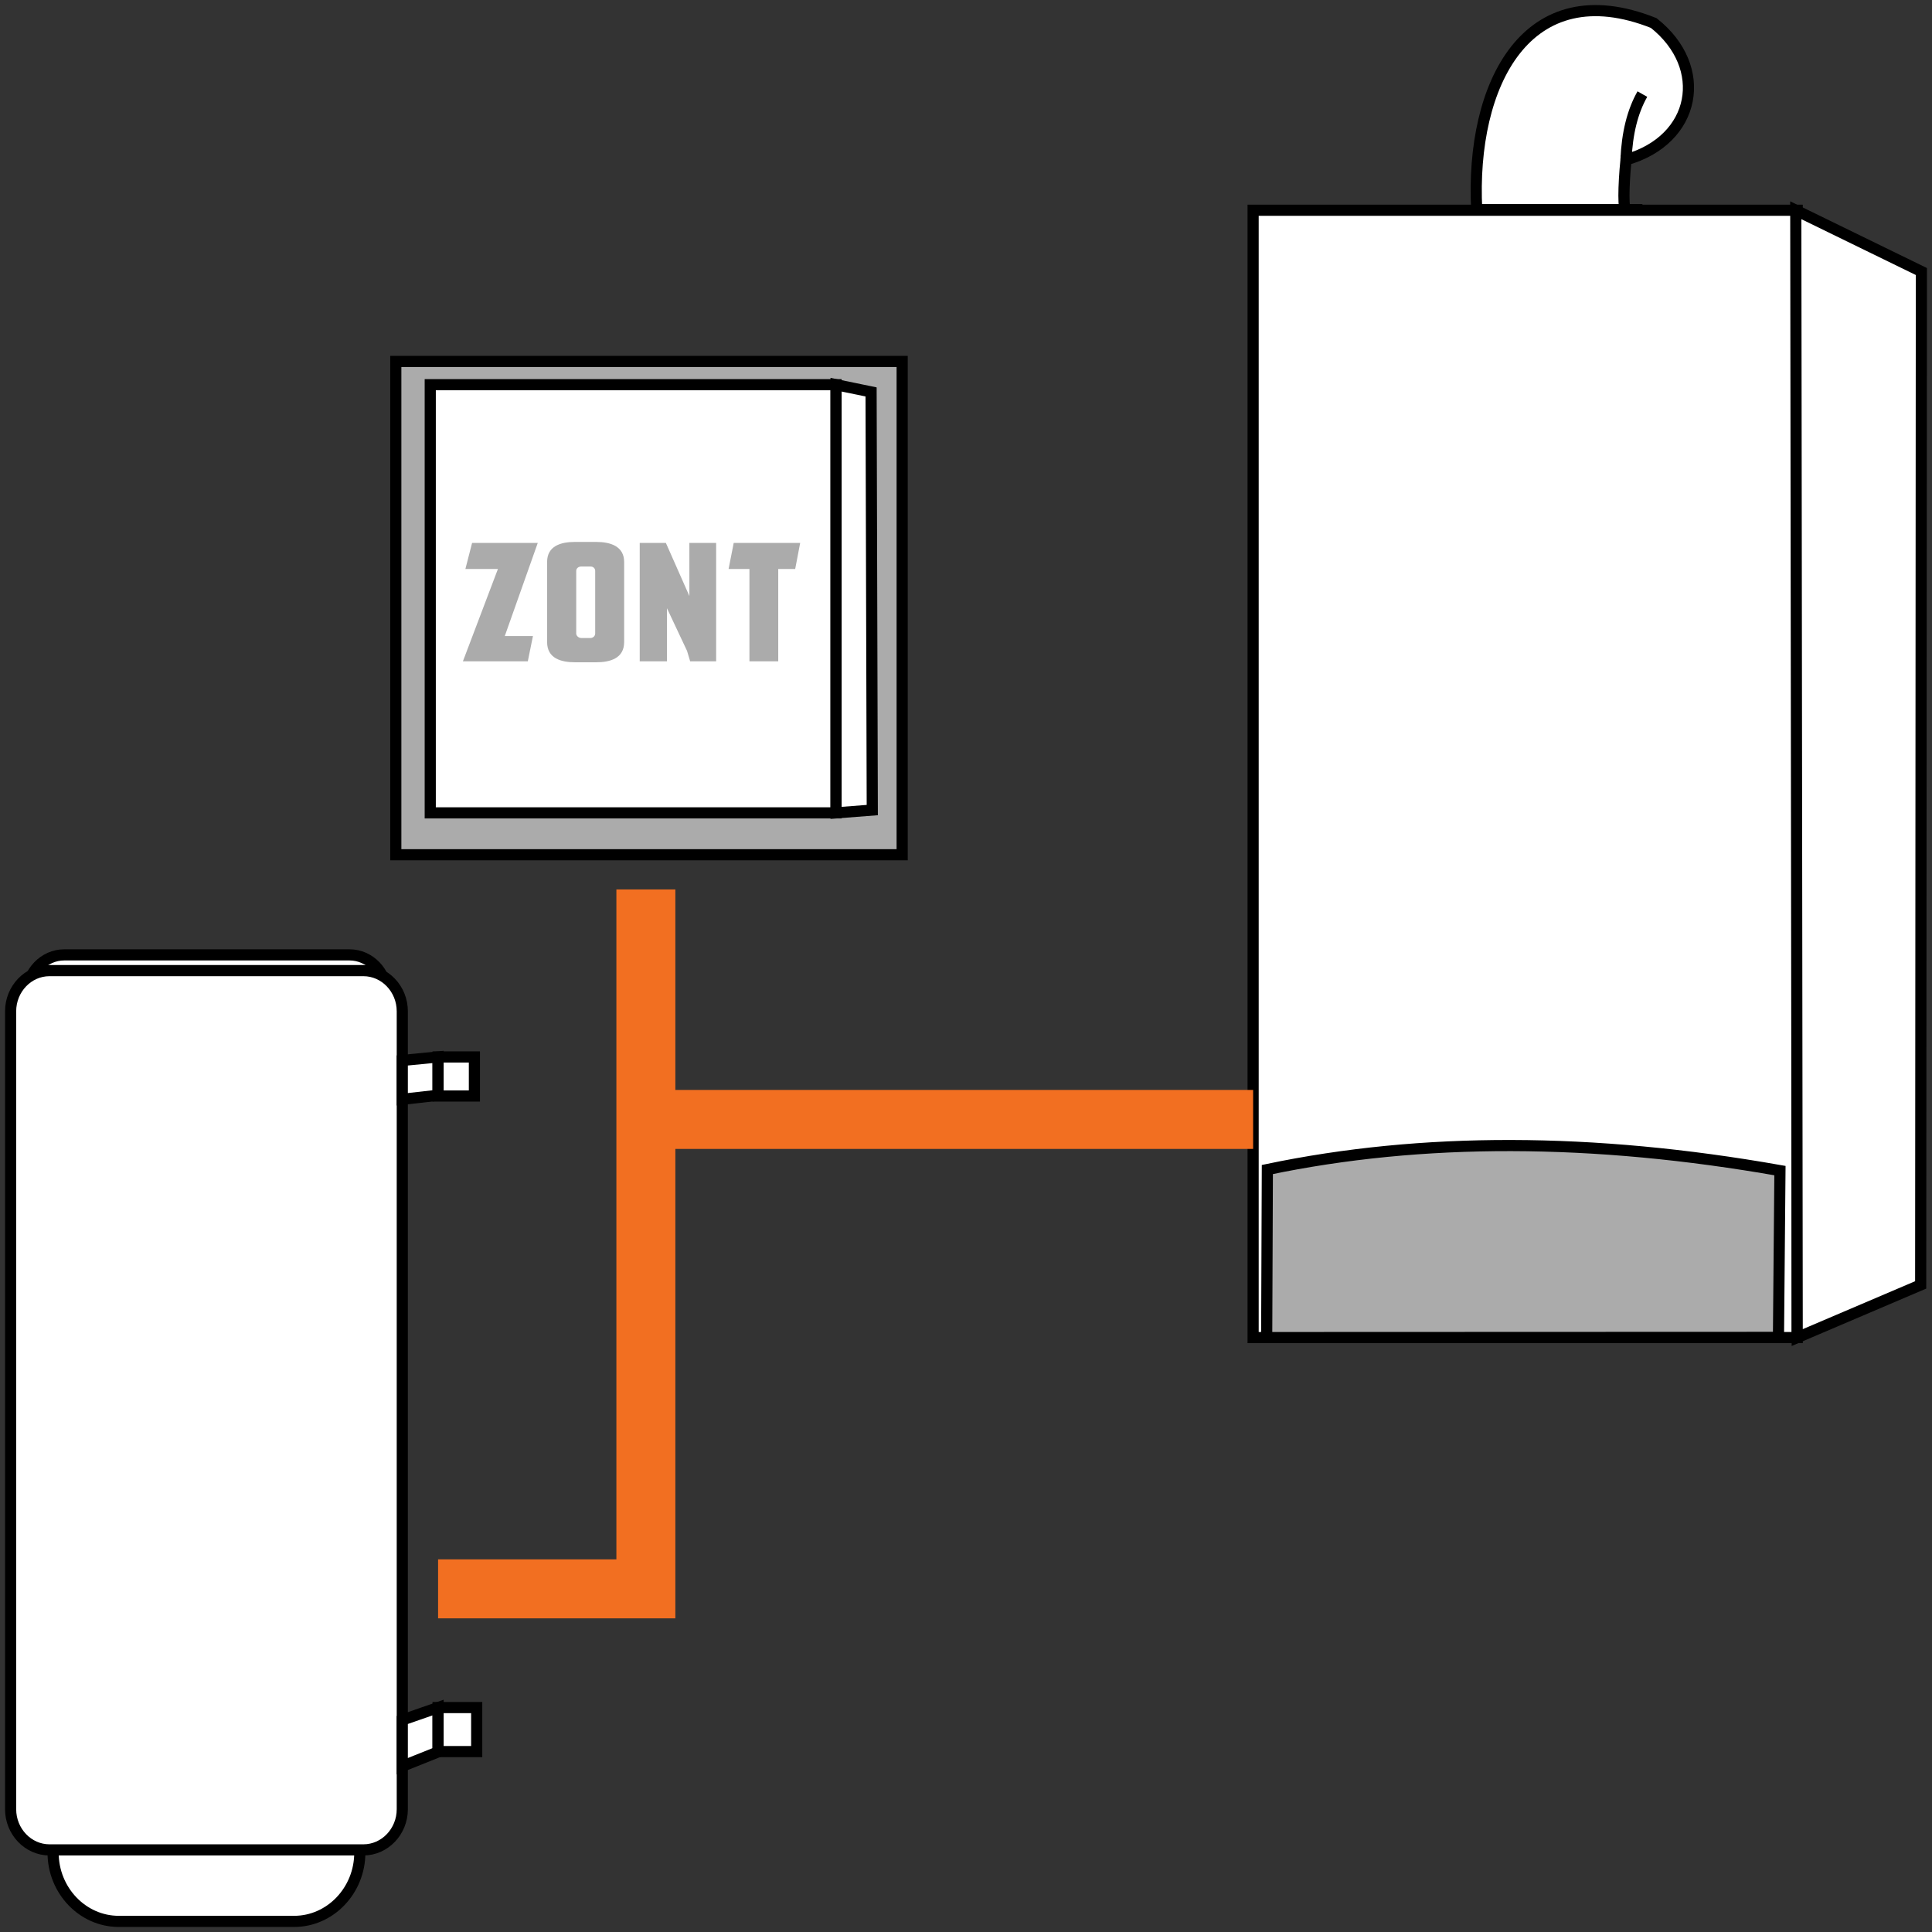 <?xml version="1.0" encoding="UTF-8"?> <svg xmlns="http://www.w3.org/2000/svg" width="364" height="364" viewBox="0 0 364 364" fill="none"><rect x="0" y="0" width="364" height="364" fill="#333333" stroke="none"/> <path fill-rule="evenodd" clip-rule="evenodd" d="M278.219 39.498H306.422C305.788 39.983 305.849 35.147 306.346 30.108C319.601 26.364 322.112 12.661 311.565 4.336C287.711 -5.156 277 15.819 278.219 39.498Z" fill="white"></path> <path d="M278.219 39.498H306.422C305.788 39.983 305.849 35.147 306.346 30.108C319.601 26.364 322.112 12.661 311.565 4.336C287.711 -5.156 277 15.819 278.219 39.498Z" stroke="black" stroke-width="2.1" stroke-miterlimit="22.926"></path> <path d="M306.347 30.109C306.555 25.105 307.584 20.977 309.433 17.726" stroke="black" stroke-width="2.1" stroke-miterlimit="22.926"></path> <path fill-rule="evenodd" clip-rule="evenodd" d="M338.606 252.005H236.095V39.611H338.606V252.005Z" fill="white"></path> <path d="M338.606 252.005H236.095V39.611H338.606V252.005Z" stroke="black" stroke-width="2.1" stroke-miterlimit="22.926"></path> <path fill-rule="evenodd" clip-rule="evenodd" d="M238.651 252.005L335.073 251.97L335.352 220.548C300.071 214.323 267.88 214.255 238.776 220.344L238.651 252.005Z" fill="#ABABAB"></path> <path d="M238.651 252.005L335.073 251.97L335.352 220.548C300.071 214.323 267.88 214.255 238.776 220.344L238.651 252.005Z" stroke="black" stroke-width="2.1" stroke-miterlimit="22.926"></path> <path fill-rule="evenodd" clip-rule="evenodd" d="M338.336 39.611L338.606 252.005L361.867 242.084L362 51.157L338.336 39.611Z" fill="white"></path> <path d="M338.336 39.611L338.606 252.005L361.867 242.084L362 51.157L338.336 39.611Z" stroke="black" stroke-width="2.1" stroke-miterlimit="22.926"></path> <path fill-rule="evenodd" clip-rule="evenodd" d="M74.57 68.097H169.972V161.04H74.57V68.097Z" fill="#ABABAB"></path> <path d="M74.57 68.097H169.972V161.04H74.57V68.097Z" stroke="black" stroke-width="2.1" stroke-miterlimit="22.926"></path> <path fill-rule="evenodd" clip-rule="evenodd" d="M157.521 72.479H81.061V153.149H157.521V72.479Z" fill="white"></path> <path d="M157.521 72.479H81.061V153.149H157.521V72.479Z" stroke="black" stroke-width="2.1" stroke-miterlimit="22.926"></path> <path fill-rule="evenodd" clip-rule="evenodd" d="M157.52 72.479L164.117 73.842L164.342 152.622L157.52 153.149V72.479Z" fill="white"></path> <path d="M157.52 72.479L164.117 73.842L164.342 152.622L157.52 153.149V72.479Z" stroke="black" stroke-width="2.1" stroke-miterlimit="22.926"></path> <path d="M88.945 102.287L87.684 107.196H93.813L87.215 124.594H99.443L100.41 119.838H95.103L101.319 102.287H88.945Z" fill="#ABABAB"></path> <path d="M112.139 119.347C112.139 119.838 111.729 120.206 111.23 120.206H109.529C109.06 120.206 108.562 119.838 108.562 119.347V107.564C108.562 107.043 109.031 106.736 109.5 106.736H111.259C111.758 106.736 112.139 107.073 112.139 107.564V119.347ZM117.593 105.877C117.593 102.9 114.983 102.103 112.344 102.103H108.298C105.659 102.103 103.078 102.87 103.078 105.877V120.973C103.078 124.072 105.747 124.778 108.356 124.778H112.315C114.895 124.778 117.593 124.072 117.593 120.973V105.877Z" fill="#ABABAB"></path> <path d="M134.925 102.287H129.882V112.29L125.454 102.287H120.527V124.594H125.659V114.591L129.442 122.63L130.028 124.594H134.925V102.287Z" fill="#ABABAB"></path> <path d="M150.758 102.287H138.237L137.27 107.196H141.199V124.594H146.624V107.196H149.82L150.758 102.287Z" fill="#ABABAB"></path> <path fill-rule="evenodd" clip-rule="evenodd" d="M12.104 179.905H65.851C69.674 179.905 72.802 183.178 72.802 187.18C72.802 191.182 69.674 194.455 65.851 194.455H12.104C8.28 194.455 5.152 191.182 5.152 187.18C5.152 183.178 8.28 179.905 12.104 179.905Z" fill="white"></path> <path d="M12.104 179.905H65.851C69.674 179.905 72.802 183.178 72.802 187.18C72.802 191.182 69.674 194.455 65.851 194.455H12.104C8.28 194.455 5.152 191.182 5.152 187.18C5.152 183.178 8.28 179.905 12.104 179.905Z" stroke="black" stroke-width="2.1" stroke-miterlimit="22.926"></path> <path fill-rule="evenodd" clip-rule="evenodd" d="M22.369 336.122H55.425C62.227 336.122 67.791 341.943 67.791 349.061C67.791 356.179 62.227 362 55.425 362H22.369C15.568 362 10.004 356.179 10.004 349.061C10.004 341.943 15.568 336.122 22.369 336.122Z" fill="white"></path> <path d="M22.369 336.122H55.425C62.227 336.122 67.791 341.943 67.791 349.061C67.791 356.179 62.227 362 55.425 362H22.369C15.568 362 10.004 356.179 10.004 349.061C10.004 341.943 15.568 336.122 22.369 336.122Z" stroke="black" stroke-width="2.1" stroke-miterlimit="22.926"></path> <path fill-rule="evenodd" clip-rule="evenodd" d="M68.475 182.87H9.32C5.294 182.87 2 186.317 2 190.53V340.87C2 345.083 5.294 348.53 9.32 348.53H68.475C72.501 348.53 75.794 345.083 75.794 340.87V190.53C75.794 186.317 72.501 182.87 68.475 182.87Z" fill="white"></path> <path d="M68.475 182.87H9.32C5.294 182.87 2 186.317 2 190.53V340.87C2 345.083 5.294 348.53 9.32 348.53H68.475C72.501 348.53 75.794 345.083 75.794 340.87V190.53C75.794 186.317 72.501 182.87 68.475 182.87Z" stroke="black" stroke-width="2.1" stroke-miterlimit="22.926"></path> <path fill-rule="evenodd" clip-rule="evenodd" d="M82.535 199.136L75.793 199.796V207.113L82.535 206.353V199.136Z" fill="white"></path> <path d="M82.535 199.136L75.793 199.796V207.113L82.535 206.353V199.136Z" stroke="black" stroke-width="2.1" stroke-miterlimit="22.926"></path> <path fill-rule="evenodd" clip-rule="evenodd" d="M82.535 321.714L75.793 324.059V332.77L82.535 330.073V321.714Z" fill="white"></path> <path d="M82.535 321.714L75.793 324.059V332.77L82.535 330.073V321.714Z" stroke="black" stroke-width="2.1" stroke-miterlimit="22.926"></path> <path fill-rule="evenodd" clip-rule="evenodd" d="M82.537 199.136H89.38V206.495H82.537V199.136Z" fill="white"></path> <path d="M82.537 199.136H89.38V206.495H82.537V199.136Z" stroke="black" stroke-width="2.1" stroke-miterlimit="22.926"></path> <path fill-rule="evenodd" clip-rule="evenodd" d="M82.537 321.715H89.813V330.009H82.537V321.715Z" fill="white"></path> <path d="M82.537 321.715H89.813V330.009H82.537V321.715Z" stroke="black" stroke-width="2.1" stroke-miterlimit="22.926"></path> <path d="M121.687 167.578V299.352L82.537 299.351" stroke="#F26F21" stroke-width="11.111" stroke-miterlimit="22.926"></path> <path d="M121.688 210.907H236.096" stroke="#F26F21" stroke-width="11.111" stroke-miterlimit="22.926"></path> </svg> 